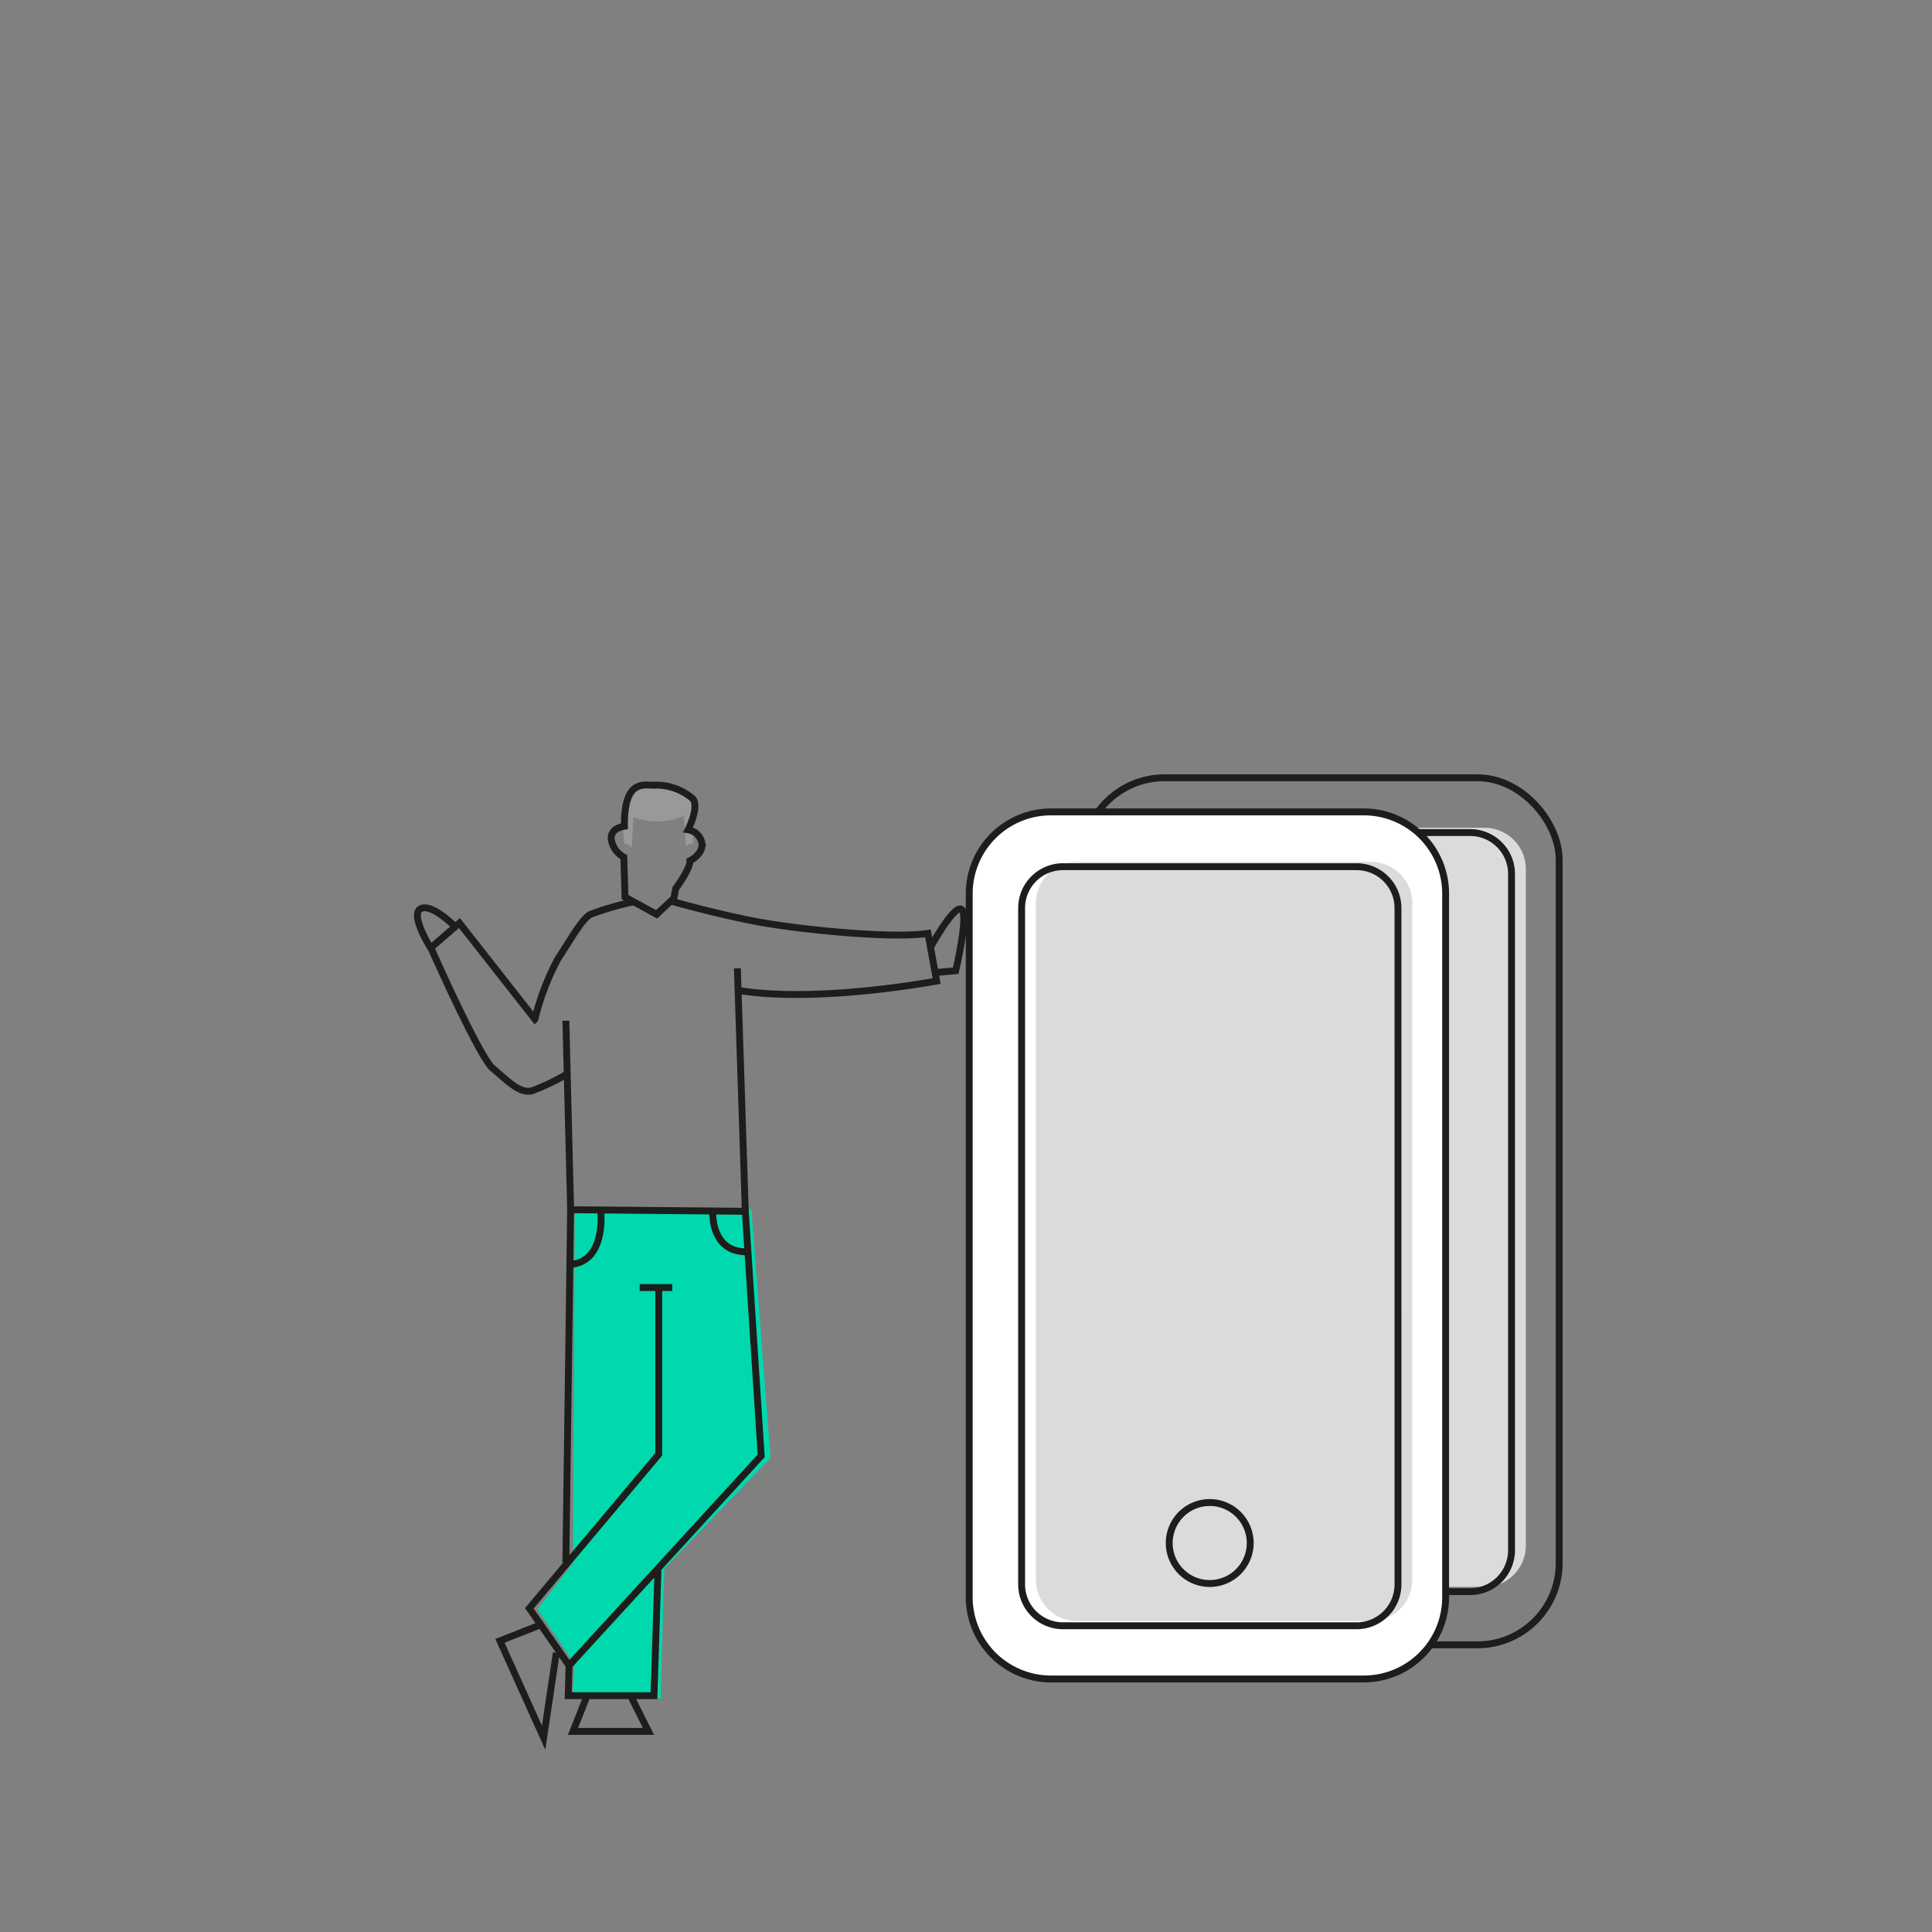 <svg id="Layer_1" data-name="Layer 1" xmlns="http://www.w3.org/2000/svg" viewBox="0 0 140 140"><rect x="0" y="0" width="140" height="140" fill="#808080" stroke="none"/><defs><clipPath id="clip-path"><path fill="none" d="M29.996 56.11h83.237v70.688H29.996z"/></clipPath><style>.cls-4{fill:none}.cls-2{clip-path:url(#clip-path)}.cls-3{fill:#dbdbdb}.cls-4{stroke:#1d1d1b;stroke-miterlimit:10;stroke-width:.499px}</style></defs><g class="cls-2"><path class="cls-3" d="M86.284 59.985h21.293a2.99 2.99 0 012.99 2.99v49.026a2.99 2.99 0 01-2.99 2.99H86.284a2.99 2.99 0 01-2.99-2.99V62.975a2.99 2.99 0 012.99-2.99z"/><rect class="cls-4" x="78.462" y="56.36" width="34.522" height="62.831" rx="5.926"/><path class="cls-4" d="M92.954 109.338a2.934 2.934 0 112.934 2.934 2.933 2.933 0 01-2.934-2.934zm16.577 3.008a2.999 2.999 0 01-2.99 2.99H85.248a3 3 0 01-2.99-2.99V63.32a2.999 2.999 0 012.99-2.99h21.293a2.998 2.998 0 012.99 2.99z"/><path d="M76.16 58.834h22.67a5.926 5.926 0 015.926 5.926v50.979a5.926 5.926 0 01-5.926 5.926H76.16a5.926 5.926 0 01-5.926-5.926V64.76a5.926 5.926 0 015.926-5.926z" fill="#fff"/><path class="cls-3" d="M78.056 62.46H99.35a2.99 2.99 0 012.99 2.99v49.025a2.99 2.99 0 01-2.99 2.99H78.056a2.99 2.99 0 01-2.99-2.99V65.45a2.99 2.99 0 012.99-2.99z"/></g><path fill="#00d9ad" d="M54.45 87.613l1.383 18.027-7.694 8.027-.268 9.416H41.47l.167-2.511-2.704-3.97 2.587-3.33.131-25.659H54.45z"/><g class="cls-2"><path class="cls-4" d="M32.95 67.12s-1.674-1.7-2.474-1.266c-.8.435.748 2.877.748 2.877m36.19-.057s1.669-3.08 2.245-2.791c.575.288-.403 4.459-.403 4.459l-1.295.115M38.99 117.81l-2.761 1.093 3.164 7.02.92-6.156m5.467 3.279l1.208 2.417h-5.466l.978-2.474m-1.266-2.302l-.057 2.187h6.214l.287-9.091m-4.142-25.95s.403 3.798-2.417 3.798m10.529-3.74s-.115 2.819 2.417 2.819m-7.71 2.589h2.359m-.978-.057v12.14l-9.38 11.162 2.878 4.143 13.924-15.19-1.15-17.721-12.66-.115-.344 25.546"/><path class="cls-4" d="M41.005 73.966l.345 13.694m12.083-17.49l.575 17.605M41.005 77.88a16.341 16.341 0 01-2.417 1.151c-.92.287-1.899-.806-2.877-1.61-.978-.807-4.488-8.747-4.488-8.747l2.072-1.784 5.466 6.962a18.616 18.616 0 011.668-4.373c.921-1.38 1.726-2.876 2.36-3.222a22.098 22.098 0 013.106-.906m2.762-.043s3.567 1.007 6.444 1.525 9.436 1.208 12.141.805l.632 3.452s-8.544 1.612-14.298.691"/><path d="M45.71 57.935a3.4 3.4 0 00-.564 1.809 10.864 10.864 0 00.09 1.393c.327-.035.548.319.548.319l.111-2.243a4.8 4.8 0 003.635-.091c.032.083.175 2.204.175 2.204a.885.885 0 01.497-.189s.077-1.144.077-1.735a3.037 3.037 0 00-.083-.743 3.33 3.33 0 00.49-.511c-.718-.034-1.275-.621-1.94-.889a3.463 3.463 0 00-1.442-.317 2.742 2.742 0 00-.948.193.965.965 0 00-.647.8" fill="#999"/><path class="cls-4" d="M45.291 65.005l2.287 1.251 1.252-1.165.13-.69s1.078-1.467 1.035-2.028c0 0 .992-.475.863-1.295a1.208 1.208 0 00-.993-.949s.82-1.64.345-2.244a4.077 4.077 0 00-2.718-.993c-.647.087-2.287-.647-2.244 2.978 0 0-1.079.13-.949.992a1.802 1.802 0 00.906 1.252zM76.16 58.834h22.67a5.926 5.926 0 015.926 5.926v50.979a5.926 5.926 0 01-5.926 5.926H76.16a5.926 5.926 0 01-5.926-5.926V64.76a5.926 5.926 0 015.926-5.926z"/><path class="cls-4" d="M84.727 111.812a2.934 2.934 0 112.934 2.935 2.933 2.933 0 01-2.934-2.935zm16.577 3.008a2.999 2.999 0 01-2.99 2.99H77.02a3 3 0 01-2.99-2.99V65.794a2.999 2.999 0 012.99-2.99h21.293a2.998 2.998 0 012.99 2.99z"/></g></svg>